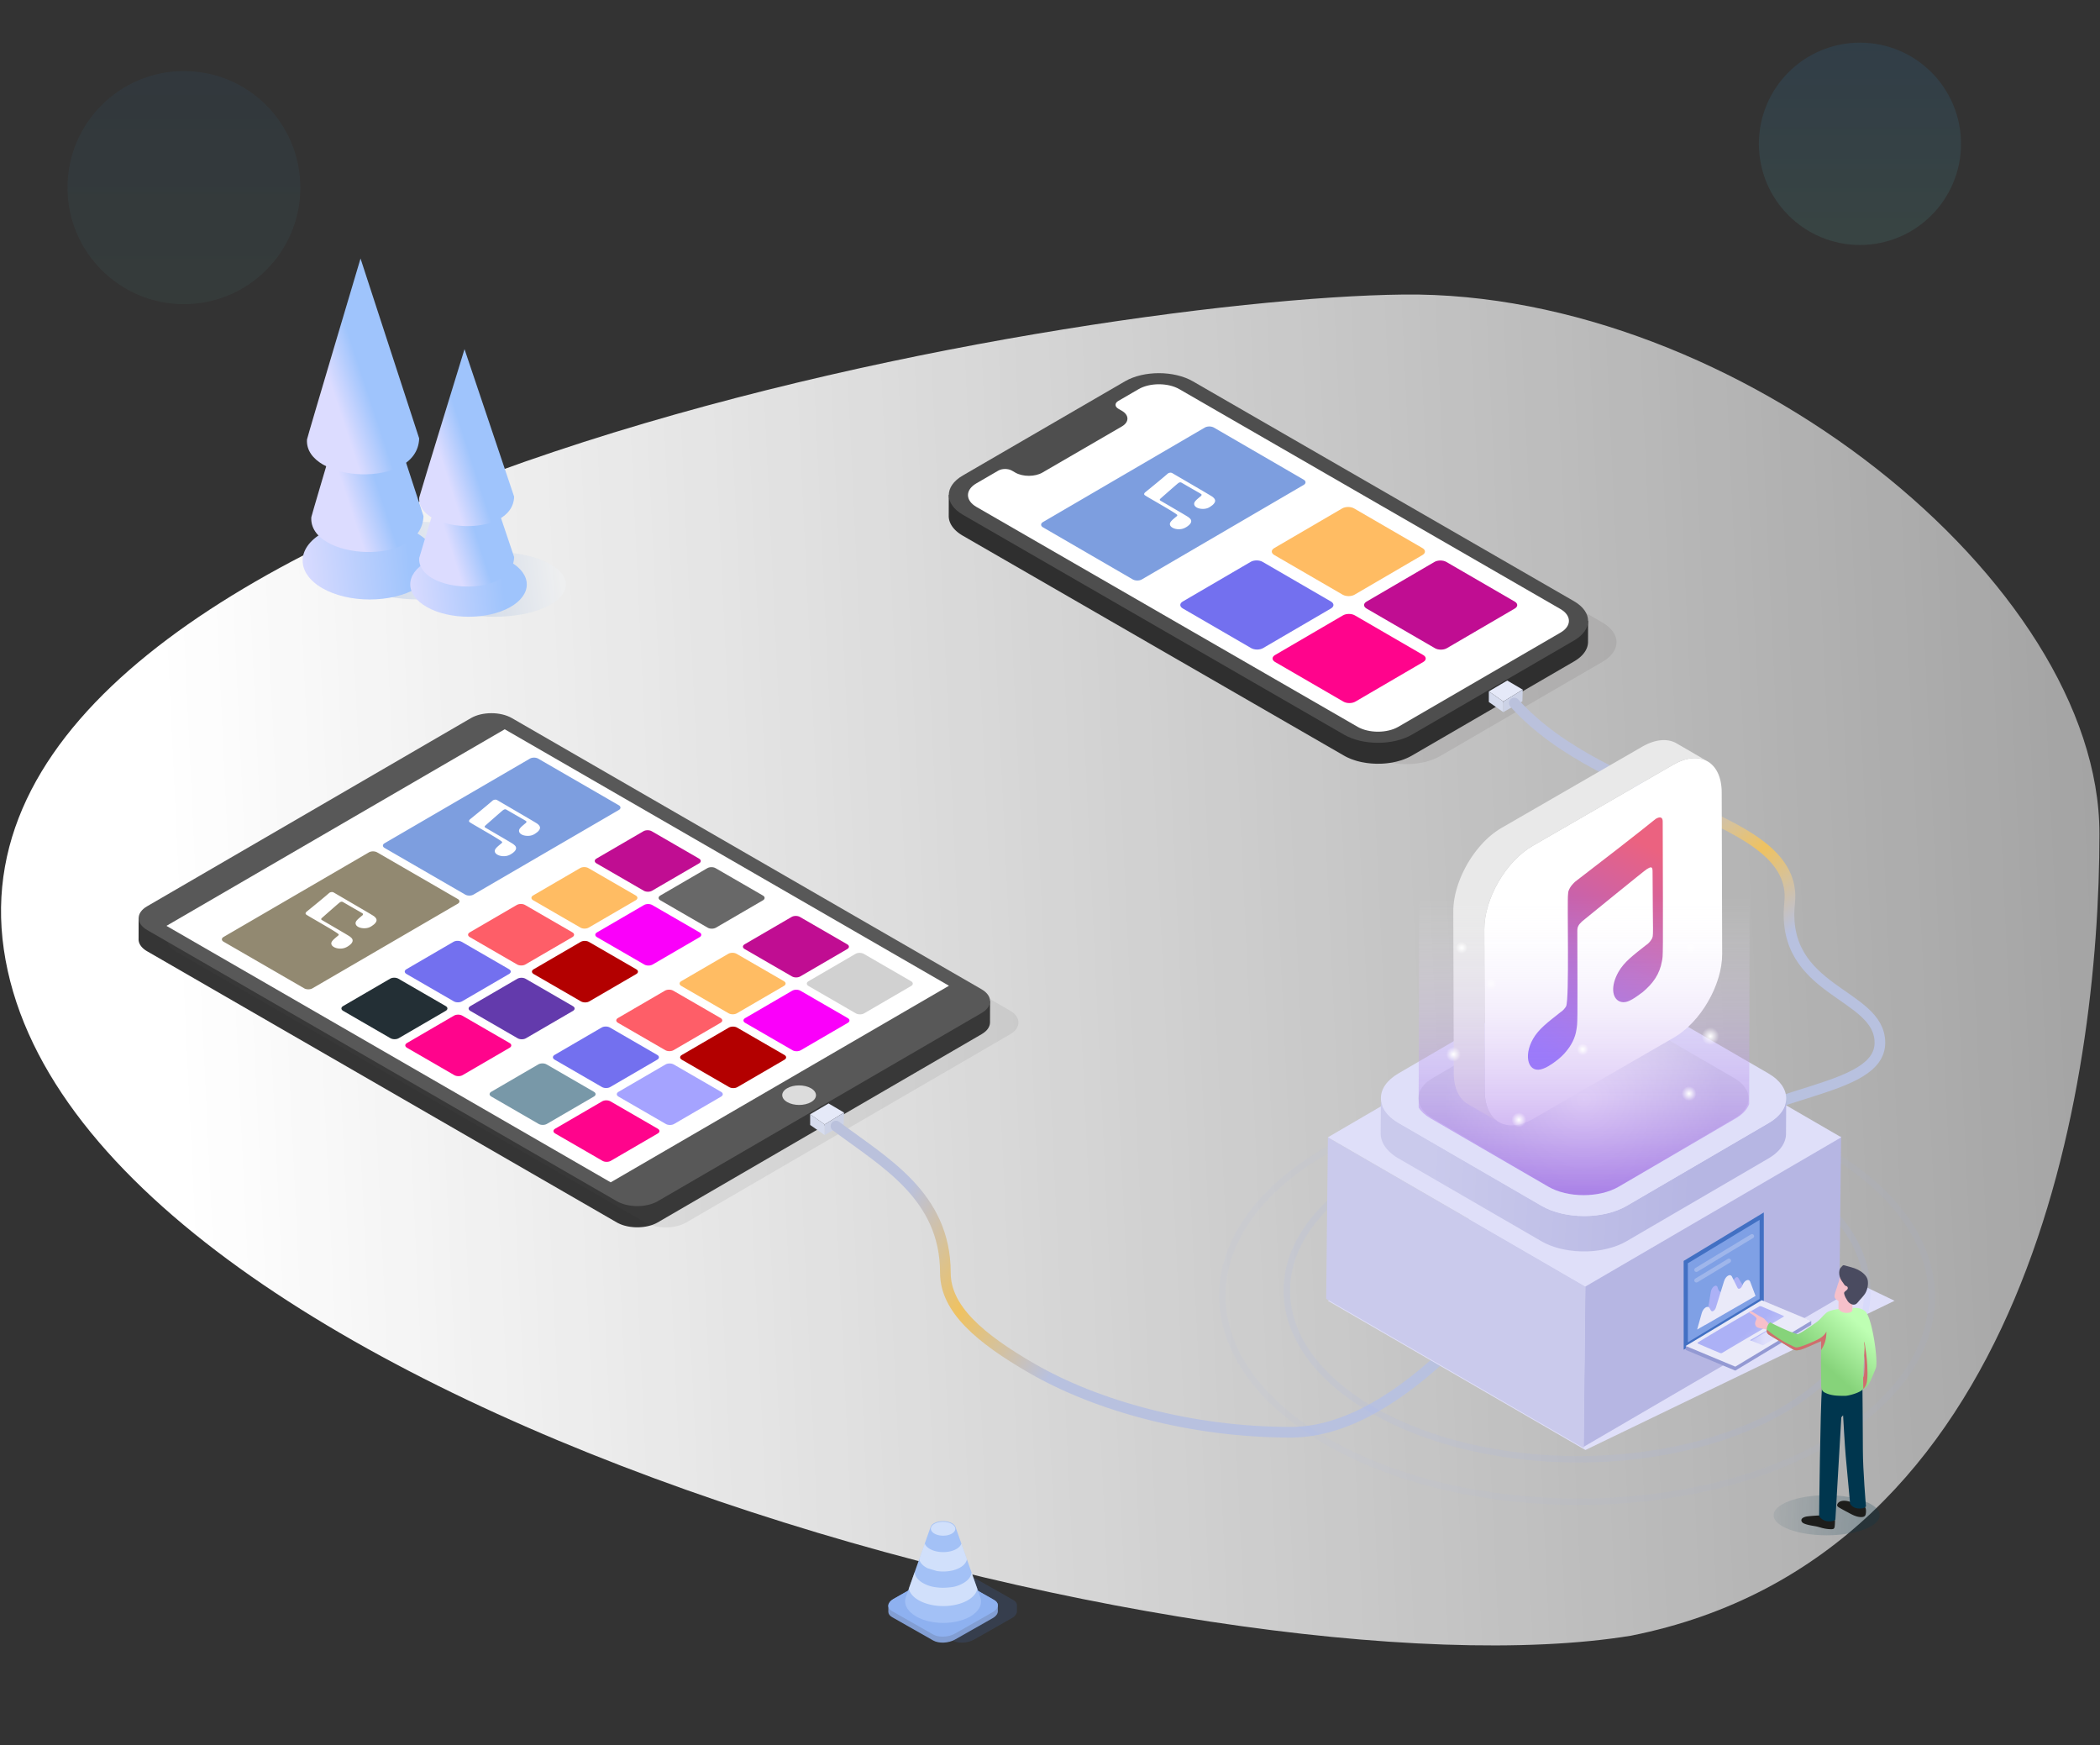 <svg width="591" height="491" xmlns="http://www.w3.org/2000/svg"><rect width="100%" height="100%" fill="#333333" stroke="none"/><defs><linearGradient x1="0%" y1="50%" x2="88.151%" y2="52.678%" id="a"><stop stop-color="#FFF" stop-opacity=".549" offset="0%"/><stop stop-color="#FFF" offset="100%"/></linearGradient><linearGradient x1="50%" y1="100%" x2="50%" y2="0%" id="b"><stop stop-color="#68E0CF" offset="0%"/><stop stop-color="#209CFF" offset="100%"/></linearGradient><linearGradient x1="50%" y1="100%" x2="50%" y2="0%" id="c"><stop stop-color="#68E0CF" offset="0%"/><stop stop-color="#209CFF" offset="100%"/></linearGradient><linearGradient x1="92.678%" y1="50%" x2="27.356%" y2="54.317%" id="d"><stop stop-color="#F4F9FE" offset="0%"/><stop stop-color="#497AC7" offset="100%"/></linearGradient><linearGradient x1="92.678%" y1="50%" x2="27.356%" y2="54.688%" id="e"><stop stop-color="#F4F9FE" offset="0%"/><stop stop-color="#497AC7" offset="100%"/></linearGradient><linearGradient x1="0%" y1="58.294%" x2="77.364%" y2="53.59%" id="f"><stop stop-color="#DCDCFF" offset="0%"/><stop stop-color="#9FC4FC" offset="100%"/></linearGradient><linearGradient x1="0%" y1="57.593%" x2="77.364%" y2="53.286%" id="g"><stop stop-color="#DCDCFF" offset="0%"/><stop stop-color="#9FC4FC" offset="100%"/></linearGradient><linearGradient x1="36.473%" y1="74.613%" x2="57.403%" y2="60.652%" id="h"><stop stop-color="#DCDCFF" offset="0%"/><stop stop-color="#9FC4FC" offset="100%"/></linearGradient><linearGradient x1="35.597%" y1="74.613%" x2="57.883%" y2="60.652%" id="i"><stop stop-color="#DCDCFF" offset="0%"/><stop stop-color="#9FC4FC" offset="100%"/></linearGradient><linearGradient x1="50%" y1="20.345%" x2="70.617%" y2="55.672%" id="j"><stop stop-color="#BAC1DC" offset="0%"/><stop stop-color="#EFC261" offset="49.569%"/><stop stop-color="#B8C1DF" offset="99.989%"/></linearGradient><linearGradient x1="4.898%" y1="41.467%" x2="44.108%" y2="54.298%" id="k"><stop stop-color="#BAC1DC" offset="0%"/><stop stop-color="#EFC261" offset="49.569%"/><stop stop-color="#B8C1DF" offset="100%"/></linearGradient><linearGradient x1="12.068%" y1="48.778%" x2="77.194%" y2="50%" id="l"><stop stop-color="#CACAEC" offset="0%"/><stop stop-color="#B6B6E3" offset="100%"/></linearGradient><linearGradient x1="68.644%" y1="5.816%" x2="42.678%" y2="100%" id="n"><stop stop-color="#EB6280" offset="0%"/><stop stop-color="#8563FF" offset="100%"/></linearGradient><linearGradient x1="50%" y1="16.667%" x2="50%" y2="100%" id="o"><stop stop-color="#FFF" stop-opacity="0" offset="0%"/><stop stop-color="#8F52E2" stop-opacity=".685" offset="100%"/></linearGradient><linearGradient x1="50%" y1="-82.969%" x2="50%" y2="46.174%" id="s"><stop stop-color="#BFBFD8" offset="0%"/><stop stop-color="#9399D3" offset="100%"/></linearGradient><linearGradient x1="46.626%" y1="49.985%" x2="-54.887%" y2="49.648%" id="t"><stop stop-color="#DFDFFB" offset="0%"/><stop stop-color="#ACB1F6" offset="100%"/></linearGradient><linearGradient x1="50.001%" y1="-180.922%" x2="50.001%" y2="121.427%" id="u"><stop stop-color="#DFDFFB" offset="0%"/><stop stop-color="#ACB1F6" offset="100%"/></linearGradient><linearGradient x1="125.883%" y1="97.835%" x2="57.057%" y2="54.456%" id="v"><stop stop-color="#DFDFFB" offset="0%"/><stop stop-color="#ACB1F6" offset="100%"/></linearGradient><linearGradient x1="138.932%" y1="50%" x2="17.286%" y2="52.25%" id="w"><stop stop-color="#00364E" stop-opacity="0" offset="0%"/><stop stop-color="#00364E" stop-opacity=".334" offset="100%"/></linearGradient><linearGradient x1="5.391%" y1="31.693%" x2="46.073%" y2="66.808%" id="x"><stop stop-color="#BEFFB3" offset="0%"/><stop stop-color="#86D37A" offset="100%"/></linearGradient><radialGradient cx="50%" cy="50%" fx="50%" fy="50%" r="70.288%" gradientTransform="matrix(.581 0 0 1 .21 0)" id="m"><stop stop-color="#FFF" offset="0%"/><stop stop-color="#CECEE8" offset="100%"/></radialGradient><radialGradient cx="50%" cy="50%" fx="50%" fy="50%" r="44.915%" gradientTransform="matrix(0 .999 -1 0 1 0)" id="p"><stop stop-color="#FFF" offset="0%"/><stop stop-color="#FFF" stop-opacity="0" offset="100%"/></radialGradient><radialGradient cx="50%" cy="50%" fx="50%" fy="50%" r="44.915%" gradientTransform="matrix(0 .999 -1 0 1 0)" id="q"><stop stop-color="#FFF" offset="0%"/><stop stop-color="#FFF" stop-opacity="0" offset="100%"/></radialGradient><radialGradient cx="50%" cy="50%" fx="50%" fy="50%" r="44.915%" gradientTransform="matrix(0 .999 -1 0 1 0)" id="r"><stop stop-color="#FFF" offset="0%"/><stop stop-color="#FFF" stop-opacity="0" offset="100%"/></radialGradient></defs><g fill="none" fill-rule="evenodd"><path d="M.288 234.541c0 70.578 19.812 203.385 131.822 225.705 117.344 19.206 439.26-64.33 457.946-193.097 18.686-128.768-300.218-183.234-393.94-184.273C102.393 81.838.288 163.964.288 234.541z" fill="url(#a)" transform="matrix(-1 0 0 1 591.132 0)"/><ellipse fill="url(#b)" opacity=".05" cx="51.759" cy="52.79" rx="32.759" ry="32.79"/><ellipse fill="url(#c)" opacity=".1" cx="523.442" cy="40.467" rx="28.442" ry="28.467"/><path d="M286.197 453.318v-1.647h-.001c-.01-.553-.355-1.08-1.05-1.476l-11.59-6.579c-1.56-.885-4.283-.774-6.083.248l-10.609 6.022c-.987.561-1.488 1.28-1.485 1.96h-.003v1.758h.003c.032.531.376 1.036 1.049 1.418l11.59 6.58c1.559.884 4.282.773 6.082-.248l10.609-6.023c.997-.565 1.5-1.293 1.487-1.979v-.034z" fill="#4B83E8" opacity=".15"/><path d="M280.821 453.318v-1.647c-.01-.553-.355-1.08-1.05-1.476l-11.59-6.579c-1.56-.885-4.283-.774-6.083.248l-10.61 6.022c-.987.561-1.488 1.28-1.485 1.96h-.002v1.758h.003c.032.531.376 1.036 1.048 1.418l11.59 6.58c1.56.884 4.283.773 6.083-.248l10.609-6.023c.997-.565 1.5-1.293 1.487-1.979v-.034z" fill="#829ED3"/><path d="M276.257 455.395l-7.532 4.276c-1.8 1.022-4.523 1.134-6.083.248l-11.59-6.58c-1.558-.884-1.364-2.43.437-3.452l10.609-6.023c1.8-1.022 4.524-1.133 6.082-.248l11.59 6.58c1.434.813 1.384 2.186-.033 3.197" fill="#8EB1F0"/><path d="M269.678 431.834l-.737-2.092h-.008c-.108-.419-.441-.822-1.009-1.145-1.396-.793-3.653-.797-5.04-.01-.53.301-.854.673-.978 1.063l-6.97 19.71h.003c-.678 1.924.302 4.006 2.943 5.505 4.184 2.375 10.948 2.387 15.107.026 2.62-1.487 3.579-3.562 2.885-5.486l-5.47-15.511" fill="#A3C1F6"/><path d="M267.849 431.538c-1.338.76-3.513.755-4.859-.009s-1.353-1.999-.016-2.758c1.338-.76 3.514-.756 4.86.008 1.346.765 1.352 2 .015 2.759M267.604 446.617c1.288-.13 2.485-.587 3.49-1.156 1.14-.65 1.862-1.447 2.16-2.281.093-.247.147-.5.162-.752l.456 1.296 1.183 3.351c-.24 1.182-1.16 2.328-2.754 3.232-3.782 2.148-9.93 2.137-13.734-.024-1.621-.922-2.556-2.082-2.799-3.28l1.182-3.34.461-1.3c.013.256.067.509.157.759.302.849 1.036 1.658 2.2 2.32.998.566 2.19.989 3.461 1.16 1.755.24 2.715.183 4.375.015M263.63 442.045c2.262.36 4.783.039 6.555-.965 1.151-.656 1.794-1.488 1.927-2.345l-.75-2.134-.805-2.272c-.13.4-.406.782-.827 1.127a4.047 4.047 0 01-.601.41c-2.04 1.157-5.356 1.151-7.41-.014a4.376 4.376 0 01-.623-.427c-.421-.347-.697-.732-.83-1.13l-.804 2.27-.75 2.123c.135.863.79 1.709 1.958 2.372.138.079.28.153.428.223" fill="#FFF" opacity=".5"/><path d="M450.952 175.156c5.289 3.05 5.316 7.996.062 11.046l-45.668 26.516c-5.254 3.05-13.8 3.05-19.089 0L279.001 150.85c-5.288-3.05-5.316-7.996-.062-11.047l45.669-26.515c5.254-3.05 13.8-3.05 19.088 0l107.256 61.868z" fill="#3C3A3A" opacity=".1"/><path d="M325.08 105.768c-.832-.48-58.064 33.772-58.063 33.52l-.017 5.9c-.005 2.011 1.323 4.026 3.985 5.561l107.256 61.868c.318.184.65.355.99.517.113.053.233.1.348.151.202.09.4.183.61.265l.107.04c.078.03.157.056.235.085.269.1.543.193.82.28l.285.089c.064.018.126.04.19.059.273.077.549.147.827.213l.175.04c.136.03.27.063.407.092.11.023.225.037.336.058.237.045.475.087.715.124.096.015.19.036.287.05.105.015.211.022.317.035.224.029.448.054.674.076.108.01.214.027.321.036.1.008.202.009.302.015.228.016.456.028.685.037.114.005.228.016.343.019.092.002.183-.003.275-.002.247.004.493.001.74-.003.123-.002.245.002.367-.002.125-.004.25-.012.374-.018l.203-.01c.308-.02.615-.041.92-.072.059-.005.117-.014.176-.02l.273-.033c.314-.037.626-.081.935-.132l.228-.036c.036-.007.073-.012.11-.018.147-.026.29-.063.435-.093.25-.05.5-.1.746-.16.18-.043.354-.094.53-.142.234-.063.467-.126.695-.198l.15-.042c.278-.09.55-.188.82-.29l.114-.047a15.171 15.171 0 001.113-.485c.311-.151.618-.308.91-.478l45.669-26.515.164-.098c.051-.03.099-.063.149-.094a10.224 10.224 0 00.46-.3 10.44 10.44 0 00.64-.475l.186-.156c.066-.056.132-.112.195-.17l.08-.069c.024-.022.043-.045.067-.067.107-.1.208-.202.306-.304l.098-.103a7.34 7.34 0 00.351-.408l.015-.017c.025-.032.046-.064.07-.096.066-.087.13-.174.19-.262.034-.047.064-.096.095-.144.051-.08.1-.159.148-.239.013-.022.028-.043.04-.065.018-.033.033-.066.05-.098a5.638 5.638 0 00.271-.577c.012-.03.027-.061.039-.092.01-.027.017-.055.027-.083a4.9 4.9 0 00.165-.569l.026-.107.011-.072a4.866 4.866 0 00.054-.38c.007-.067.01-.135.015-.202.002-.04.007-.08.008-.12l.002-.118.017-5.9c0 .054-40.62-22.93-121.857-68.949z" fill="#2F2F2F"/><path d="M442.952 169.156c5.289 3.05 5.316 7.996.062 11.046l-45.668 26.516c-5.254 3.05-13.8 3.05-19.089 0L271.001 144.85c-5.288-3.05-5.316-7.996-.062-11.047l45.669-26.515c5.254-3.05 13.8-3.05 19.088 0l107.256 61.868z" fill="#4E4E4E"/><path d="M439.148 171.365c3.173 1.83 3.19 4.799.037 6.628l-45.668 26.516c-3.152 1.83-8.283 1.83-11.455 0L274.806 142.64c-3.173-1.83-3.19-4.799-.038-6.629l6.185-3.59c1.052-.612 2.76-.61 3.819 0l.957.553c2.116 1.22 5.534 1.219 7.636-.002l22.358-12.98c2.102-1.22 2.093-3.199-.023-4.42l-.957-.551c-1.06-.611-1.065-1.601-.015-2.21l5.709-3.315c3.152-1.83 8.282-1.83 11.455 0l107.256 61.868z" fill="#FFF"/><path d="M341.626 120.31l25.25 14.645c.714.414.718 1.083.009 1.497L321.36 163.03c-.708.413-1.86.414-2.573 0l-25.25-14.645c-.714-.414-.716-1.083-.008-1.497l45.524-26.576c.71-.415 1.86-.415 2.573 0zm-11.69 12.829c-.334-.195-.776-.195-1.217.064-.11.065-.66.649-6.5 5.38 0 0-.22.26-.219.39 0 .129 0 .258.223.388.11.097.728.466 1.594.972a752.267 752.267 0 013.083 1.792c2.207 1.288 4.373 2.584 4.43 2.81 0 .13-.11.325-.33.454-.991.843-1.763 1.427-1.76 2.075.003.405.285.755.722 1.01.822.48 2.189.622 3.27.156.663-.259 1.654-.972 1.873-1.49.22-.39.216-.908-.34-1.362-.445-.389 0-.13-8.106-4.861-.333-.194-.334-.324-.114-.583 0 0 4.845-4.278 5.067-4.408.33-.195.55-.324.995-.065 2.776 1.62 4.164 2.398 4.858 2.803.694.406.694.438.694.567.002.13-.108.325-.328.454-.992.843-1.763 1.426-1.76 2.075.002.421.267.772.694 1.022.492.287 1.2.438 1.97.403 1.217-.064 1.768-.518 2.54-1.101.77-.713.988-1.362.21-2.074-.335-.324.331.064-11.55-6.871z" fill="#7D9EDF"/><path d="M374.574 169.255l-19.254-11.167c-.925-.537-2.42-.536-3.338 0l-19.13 11.167c-.919.537-.915 1.407.01 1.944l19.255 11.167c.925.537 2.42.536 3.34 0l19.128-11.168c.919-.536.915-1.406-.01-1.943" fill="#7370EF"/><path d="M400.326 154.221l-19.254-11.167c-.925-.536-2.42-.536-3.34.001l-19.128 11.167c-.92.537-.915 1.406.01 1.943l19.254 11.167c.926.537 2.42.537 3.34 0l19.128-11.167c.92-.537.916-1.407-.01-1.944" fill="#FFBC63"/><path d="M400.543 184.317L381.29 173.15c-.925-.537-2.42-.537-3.339 0l-19.128 11.167c-.92.537-.916 1.407.01 1.943l19.253 11.167c.926.537 2.422.537 3.341 0l19.13-11.167c.917-.536.913-1.407-.013-1.943" fill="#FF048C"/><path d="M426.295 169.283l-19.254-11.167c-.925-.537-2.42-.536-3.34 0l-19.129 11.168c-.92.537-.914 1.406.011 1.943l19.254 11.167c.926.536 2.42.537 3.34 0l19.129-11.167c.92-.537.915-1.407-.01-1.944" fill="#C00D92"/><path d="M278.636 281.712l-138.678-80.06-100.941 56.68-.017 5.97c-.004 1.217.8 2.437 2.41 3.365l132.16 76.29c.194.11.394.214.6.312.068.033.141.06.21.092.123.054.242.11.369.16.02.009.044.015.065.024l.142.052c.162.06.327.117.495.169l.173.054.115.035c.068.02.14.033.208.051.168.045.336.087.508.125.045.01.089.023.134.033.067.014.136.022.203.035.144.028.288.053.434.075.057.01.114.022.172.03.064.009.128.014.191.022.136.017.271.032.408.045.064.006.128.016.193.022.061.005.123.005.184.01.138.01.275.016.413.022.07.002.138.009.207.011.056.001.111-.002.167-.001.149.002.298 0 .446-.002.074-.001.148.002.222-.001.044-.001.088-.007.132-.009.184-.008.367-.021.55-.036.074-.006.149-.008.223-.015.023-.003.045-.008.068-.01.312-.033.622-.075.928-.129l.044-.006c.089-.016.175-.038.262-.056.152-.031.303-.06.452-.097.108-.026.214-.057.32-.086.141-.039.282-.076.42-.12.03-.01.06-.016.09-.025.169-.055.334-.114.496-.175l.07-.03c.179-.07.352-.144.522-.222l.15-.07c.188-.092.373-.187.55-.29l91.14-52.954.1-.06c.075-.044.139-.093.21-.14.1-.065.202-.129.295-.196.08-.058.152-.12.228-.18.085-.068.173-.137.251-.207.016-.015.035-.028.05-.042a5.01 5.01 0 00.293-.295c.02-.021.036-.042.055-.063.054-.062.11-.123.16-.187.038-.048.072-.098.107-.148l.04-.055c.066-.094.127-.188.18-.284.012-.02.018-.04.029-.062.045-.083.083-.169.12-.254.02-.049.05-.098.069-.148.006-.017.008-.034.015-.05.028-.08.048-.162.07-.244.013-.055.036-.11.046-.165.003-.015.003-.03.005-.044.016-.085.023-.17.03-.256.005-.056.018-.111.019-.167l.001-.072.017-5.971z" fill="#353535"/><path d="M284.228 284.349c3.197 1.846 3.212 4.836.035 6.681l-91.14 52.955c-3.174 1.845-8.337 1.846-11.534 0L49.426 267.698c-3.197-1.846-3.214-4.837-.04-6.682l91.141-52.955c3.176-1.846 8.343-1.846 11.54 0l132.161 76.289z" fill="#585858" opacity=".1"/><path d="M221.548 310.103c1.86 1.073 4.864 1.075 6.714 0 1.848-1.073 1.837-2.815-.022-3.888-1.862-1.075-4.869-1.075-6.716-.001-1.85 1.074-1.837 2.814.024 3.889z" fill="#585858"/><path d="M276.228 278.349c3.197 1.846 3.212 4.836.035 6.681l-91.14 52.955c-3.174 1.845-8.337 1.846-11.534 0L41.426 261.698c-3.197-1.846-3.214-4.837-.04-6.682l91.141-52.955c3.176-1.846 8.343-1.846 11.54 0l132.161 76.289z" fill="#585858"/><path d="M228.24 306.215c1.86 1.073 1.87 2.815.022 3.888-1.85 1.074-4.854 1.073-6.714 0-1.862-1.074-1.874-2.815-.024-3.89 1.847-1.073 4.854-1.073 6.716.002" fill="#DCDCDC"/><path fill="#FFF" d="M267.066 277.368l-95.2 55.314-125.022-72.167 95.2-55.314z"/><path d="M125.044 170.874c7.816 3.548 20.587 3.557 28.38.019 7.793-3.539 7.793-9.343 0-12.897-7.793-3.555-20.564-3.564-28.38-.019-7.816 3.546-7.816 9.348 0 12.897z" fill="url(#d)" opacity=".2"/><path d="M101.637 165.483c9 4.258 23.706 4.268 32.68.021 8.975-4.245 8.975-11.209 0-15.476-8.974-4.265-23.68-4.274-32.68-.02-9 4.252-9 11.216 0 15.475z" fill="url(#e)" opacity=".2"/><path d="M90.676 150.007c-7.342 4.253-7.342 11.217 0 15.476 7.342 4.258 19.339 4.268 26.66.021 7.321-4.245 7.321-11.209 0-15.476-7.321-4.265-19.318-4.274-26.66-.02" fill="url(#f)"/><path d="M120.25 157.977c-6.395 3.546-6.395 9.348 0 12.897 6.394 3.548 16.843 3.557 23.22.019 6.376-3.539 6.376-9.343 0-12.897-6.377-3.555-16.826-3.564-23.22-.019" fill="url(#g)"/><path d="M87.614 145.519c-.806 12.072 31.135 14.148 31.568-.306l-16.504-50.611s-14.743 49.455-15.064 50.917" fill="url(#h)"/><path d="M101.463 72.742c-.071.24-14.744 49.459-15.064 50.916-.805 12.072 31.136 14.15 31.569-.304l-16.504-50.612z" fill="url(#h)"/><path d="M117.98 156.998c-.68 9.9 26.345 11.603 26.712-.25l-13.965-41.5s-12.474 40.552-12.747 41.75" fill="url(#i)"/><path d="M117.98 139.997c-.68 9.899 26.345 11.602 26.712-.25l-13.965-41.502s-12.474 40.554-12.747 41.752" fill="url(#i)"/><path fill="#D6DCEE" d="M228 313.53v3.003l4.086 2.854v-3.007z"/><path fill="#E5E9F8" d="M233.18 310.487l-5.18 3.046 4.086 2.854 5.453-3.34z"/><path fill="#CCD2E6" d="M232.084 316.382v2.988l5.354-3.033.101-3.29z"/><path fill="#D6DCEE" d="M419 194.53v3.003l4.086 2.854v-3.007z"/><path fill="#E5E9F8" d="M424.18 191.487l-5.18 3.046 4.086 2.854 5.453-3.34z"/><path fill="#CCD2E6" d="M423.084 197.382v2.988l5.354-3.033.101-3.29z"/><path d="M426.173 197.818c26.091 28.974 80.169 30.959 77.484 56.222-2.684 25.263 25.402 25.263 25.402 39.352 0 14.09-34.235 13.025-47.908 27.317" stroke="url(#j)" stroke-width="3" stroke-linecap="round" stroke-linejoin="round"/><path d="M406.313 381.385C390.796 395.795 376.438 403 363.24 403c-27.977 0-54.636-7.458-72.85-17.983-14.665-8.474-24.332-16.736-24.332-26.896 0-21.666-17.258-31.124-30.793-41.265" stroke="url(#k)" stroke-width="3" stroke-linecap="round" stroke-linejoin="round"/><g><g transform="translate(344 208)"><path fill="#DFDFF9" d="M189.185 158.007l-87.002 41.991-72.472-41.99 72.002-41.992z"/><path d="M157.404 121.891c32.003 18.467 32.171 48.408.376 66.875-31.794 18.467-83.512 18.467-115.516 0-32.003-18.466-32.17-48.407-.376-66.874 31.795-18.467 83.513-18.467 115.516 0" stroke="#97ADFF" stroke-width="1.815" opacity=".1"/><path d="M170.198 115.898c39.114 22.57 39.32 59.165.46 81.736-38.86 22.57-102.072 22.571-141.187 0-39.115-22.57-39.32-59.164-.46-81.735 38.86-22.57 102.072-22.571 141.187 0" stroke="#97ADFF" stroke-width="1.815" opacity=".05"/><path fill="#B6B6E3" d="M174.136 111.67l-.484 45.464-72.002 41.992.484-45.464z"/><path fill="#CACAEC" d="M102.183 153.998l-.484 45.464-72.472-41.99.484-45.464z"/><path fill="#DFDFF9" d="M174.185 112.007l-72.002 41.991-72.472-41.99 72.002-41.992z"/><path d="M44.568 110.922c-.007 2.544 1.666 5.092 5.015 7.033l40.175 23.277c.4.232.817.449 1.245.653.143.068.294.127.44.192.253.113.503.23.765.334.045.018.092.033.137.05.097.038.197.072.295.109.339.125.683.243 1.033.353.12.038.238.076.358.112.08.024.159.052.24.075.342.098.69.186 1.04.27.074.018.148.033.222.05.17.04.339.08.51.116.14.029.283.047.422.074.3.057.6.11.903.157.12.02.238.046.36.063.132.019.266.028.398.045.283.036.565.067.85.095.135.013.268.034.404.045.126.01.254.012.38.02.287.02.574.036.863.047.143.006.287.02.431.023.062.002.125 0 .188 0 .053-.001.105-.002.158-.001.311.004.621 0 .932-.005h.202c.087 0 .174.001.26-.002.157-.005.314-.016.47-.024l.256-.012c.388-.024.775-.052 1.16-.09.074-.007.146-.018.22-.026l.344-.041a27.6 27.6 0 001.177-.168c.096-.015.192-.029.287-.045.046-.009.093-.014.14-.023.184-.033.363-.08.547-.117.314-.064.63-.127.938-.202.226-.055.446-.12.668-.18.294-.08.588-.16.875-.25.062-.02.126-.035.188-.055.35-.114.693-.236 1.032-.365l.143-.06a21.062 21.062 0 001.4-.613h.001c.392-.19.778-.39 1.146-.604l39.91-23.276c.07-.04.14-.081.208-.123.064-.038.123-.079.185-.118a13.092 13.092 0 00.58-.38 12.92 12.92 0 00.54-.393c.09-.07.18-.139.267-.21.08-.064.157-.13.234-.195.083-.071.165-.142.245-.215.033-.03.069-.058.101-.088.03-.028.056-.057.085-.085a9.97 9.97 0 00.385-.385c.041-.043.084-.085.124-.13a9.23 9.23 0 00.442-.516l.018-.022c.031-.04.058-.08.088-.12.083-.11.164-.22.24-.33.042-.062.08-.123.12-.185.064-.1.127-.2.185-.301.016-.028.035-.055.051-.083.023-.04.042-.082.064-.124a7.2 7.2 0 00.232-.472c.038-.085.074-.171.108-.258.015-.039.034-.077.049-.116.013-.034.022-.07.035-.104a6.832 6.832 0 00.147-.472c.022-.083.041-.166.06-.249.01-.045.024-.09.033-.135.006-.03.008-.06.014-.09.015-.086.028-.171.04-.257.01-.074.02-.148.028-.223a5.27 5.27 0 00.018-.258c.003-.05.01-.1.011-.15l.002-.15.054-9.932c0 .093-.007.186-.013.28a5.56 5.56 0 01-.018.256c-.007.075-.018.15-.028.225-.012.085-.024.17-.04.255a6.556 6.556 0 01-.107.474c-.02.075-.043.151-.067.226a5.74 5.74 0 01-.164.467 5.923 5.923 0 01-.208.473 8.621 8.621 0 01-.247.463 8.143 8.143 0 01-.185.302c-.04.061-.078.123-.12.184-.075.11-.157.22-.24.33-.036.047-.07.096-.107.143a9.352 9.352 0 01-.44.516c-.04.044-.084.087-.125.13-.123.13-.251.258-.385.385a12.303 12.303 0 01-.431.388c-.077.065-.154.13-.234.195a12.657 12.657 0 01-.519.4c-.094.068-.19.135-.288.202-.089.062-.178.124-.271.185-.1.066-.204.13-.308.196-.13.08-.258.162-.394.241l-39.91 23.276c-.368.214-.754.413-1.146.604-.103.05-.208.098-.312.147-.355.165-.717.321-1.09.467-.047.019-.094.04-.142.058-.398.152-.807.29-1.22.42-.287.09-.581.17-.875.25-.222.061-.442.126-.668.181-.309.075-.624.137-.938.201-.23.047-.455.1-.687.14-.095.017-.191.03-.287.046-.39.064-.783.12-1.178.167-.114.014-.228.03-.343.041-.458.05-.917.089-1.38.116l-.256.013c-.31.016-.621.02-.932.026-.31.006-.621.008-.932.005-.26-.004-.519-.012-.778-.022a27.909 27.909 0 01-1.647-.112 28.018 28.018 0 01-1.608-.203c-.302-.047-.602-.1-.9-.158-.314-.06-.627-.118-.935-.19l-.22-.049c-.434-.104-.86-.22-1.28-.345a22.234 22.234 0 01-1.392-.466c-.098-.036-.198-.07-.295-.108-.308-.12-.605-.252-.902-.385-.146-.065-.297-.124-.44-.192-.428-.204-.845-.42-1.246-.652l-40.174-23.277c-3.35-1.94-5.022-4.489-5.014-7.032l-.055 9.953z" fill="url(#l)"/><path d="M153.675 94.034c6.656 3.856 6.69 10.11.075 13.97l-39.91 23.275c-6.613 3.856-17.372 3.856-24.028 0l-40.174-23.277c-6.656-3.857-6.691-10.111-.079-13.968l39.91-23.275c6.616-3.859 17.376-3.859 24.032-.002l40.174 23.277z" fill="#DFDFF9"/><path d="M91.728 76.368l-32.512 18.96c-5.387 3.142-5.358 8.238.064 11.38l32.727 18.961c5.422 3.142 14.188 3.142 19.575 0l32.512-18.96c5.39-3.144 5.36-8.239-.062-11.38l-32.727-18.963c-2.71-1.57-6.257-2.356-9.8-2.356-3.543 0-7.082.786-9.777 2.358" fill="url(#m)"/><path d="M126.876 7.188c7.522-4.342 13.638-.857 13.662 7.785l.13 45.462c.024 8.64-6.053 19.166-13.575 23.508l-39.568 22.843c-7.52 4.34-13.638.855-13.663-7.786l-.129-45.462c-.024-8.642 6.054-19.166 13.574-23.508l39.569-22.842z" fill="#FFF"/><path d="M127.667 6.76c.187-.096.373-.188.557-.273l.068-.032c.206-.095.411-.183.615-.265l.12-.048c.2-.08.399-.153.595-.22l.06-.02c.188-.064.374-.12.56-.174l.09-.026c.147-.04.292-.074.437-.109.067-.015.136-.034.203-.049a10.6 10.6 0 01.615-.114l.02-.003c.188-.028.372-.05.555-.067l.181-.013a8.812 8.812 0 01.565-.024c.135-.002.268 0 .4.006.047.001.094.002.14.005.172.01.341.024.509.045l.105.015a7.339 7.339 0 01.99.204l.03.008a6.74 6.74 0 01.941.353c.03.015.063.028.093.042.153.074.304.152.45.237l-8.733-5.074a6.33 6.33 0 00-.45-.237c-.03-.015-.062-.028-.093-.042-.071-.033-.142-.068-.215-.098-.048-.02-.097-.037-.145-.056l-.122-.047a6.724 6.724 0 00-.452-.15l-.007-.002-.03-.008a7.03 7.03 0 00-.587-.138l-.14-.029c-.087-.015-.176-.026-.264-.038l-.104-.015a7.544 7.544 0 00-.455-.043c-.018-.001-.036 0-.054-.002l-.14-.005a8.296 8.296 0 00-.573-.003c-.045.002-.09 0-.135.003-.084.004-.171.012-.257.019-.06.004-.12.007-.182.013a9.524 9.524 0 00-.553.067l-.02.002h-.003c-.202.032-.407.07-.613.115-.067.014-.135.033-.203.049-.127.03-.254.058-.382.093l-.055.016-.09.026c-.186.052-.372.11-.56.173l-.06.02a13.672 13.672 0 00-.715.268l-.124.05c-.163.067-.327.14-.492.215l-.067.032a16.633 16.633 0 00-.72.357c-.209.11-.418.223-.629.344L78.574 24.956c-.22.126-.437.259-.653.396a19.795 19.795 0 00-.648.428l-.241.169a21.167 21.167 0 00-1.047.788l-.227.181c-.15.124-.3.25-.448.379l-.166.141c-.202.177-.403.358-.601.544l-.123.117c-.132.126-.265.251-.396.38-.02.02-.037.04-.056.058-.235.233-.467.47-.695.713l-.036.039c-.216.231-.43.468-.64.708l-.06.067c-.083.095-.162.192-.243.288-.087.102-.174.203-.26.307-.105.126-.207.255-.31.384l-.248.31c-.014.02-.03.038-.045.057-.025.032-.048.066-.073.099-.258.336-.511.679-.757 1.027-.025.035-.052.068-.076.103l-.033.05c-.236.337-.466.68-.69 1.028-.02.033-.044.065-.065.098-.032.05-.061.102-.093.152a34.2 34.2 0 00-.529.866c-.027.045-.056.089-.082.134l-.029.052c-.194.334-.382.672-.565 1.013-.014.028-.03.054-.045.082-.03.056-.056.113-.086.169-.142.272-.28.545-.415.82-.028.057-.058.112-.086.17-.016.033-.03.068-.047.101-.166.347-.326.696-.48 1.047l-.014.033c-.1.232-.198.465-.292.698l-.076.19-.132.333-.09.245-.09.24c-.077.212-.153.426-.225.64l-.045.129-.01.031c-.084.25-.163.5-.238.75-.022.07-.041.141-.062.212-.042.142-.085.284-.124.426l-.036.137c-.032.117-.062.235-.092.352a27.26 27.26 0 00-.199.825c-.018.083-.039.166-.056.249-.013.059-.022.117-.034.176-.037.178-.07.356-.103.533l-.066.37c-.03.184-.057.367-.083.55-.012.086-.028.173-.039.259-.005.036-.008.072-.012.109l-.029.25a21.32 21.32 0 00-.107 1.32l-.012.238c-.009.25-.015.5-.014.748l.13 45.462c.011 4.293 1.527 7.313 3.972 8.733l8.733 5.075c-2.445-1.42-3.96-4.44-3.973-8.733l-.129-45.462c0-.248.005-.498.014-.748.003-.08.008-.16.012-.238a20.002 20.002 0 01.107-1.32l.029-.25c.015-.123.034-.246.051-.37.026-.182.053-.364.083-.547.02-.124.044-.248.066-.371a24.522 24.522 0 01.392-1.784 26.707 26.707 0 01.252-.916l.061-.21c.08-.26.162-.522.25-.782l.043-.127c.073-.214.149-.428.227-.642l.089-.24c.072-.193.146-.385.222-.577l.076-.19a32.157 32.157 0 01.786-1.778l.133-.272c.134-.274.273-.547.415-.819l.132-.252c.182-.34.37-.678.564-1.012l.112-.187c.171-.291.348-.58.528-.865.053-.084.105-.168.159-.25.224-.348.453-.692.689-1.03l.109-.151c.246-.349.499-.691.757-1.027l.119-.157c.08-.103.164-.205.246-.308.103-.13.206-.259.311-.386.086-.103.173-.204.26-.306.1-.12.2-.239.303-.356.21-.24.423-.475.639-.706l.037-.04a27.811 27.811 0 011.146-1.15l.124-.119c.199-.185.4-.366.601-.543.055-.049.111-.095.167-.142.148-.128.297-.254.447-.378l.227-.182a23.392 23.392 0 011.047-.788l.241-.169c.146-.1.292-.196.439-.292l.209-.136c.216-.137.434-.27.653-.396l39.569-22.842c.21-.122.42-.235.628-.344l.163-.085" fill="#E9E9E9"/><path d="M122.003 22.39c-.32.188-2.566 2.24-22.778 17.75 0 0-.962.936-1.281 1.494-.321.56-.64 1.12-.639 1.864-.315 2.05.404 29.6-.555 31.65-.319.561-.96 1.306-1.602 1.681-3.528 2.801-6.096 4.672-7.695 7.468-2.88 5.035-1.257 10.057 2.916 8.37.402-.14.904-.387 1.457-.708 1.655-.965 3.76-2.612 4.96-4.151 1.283-1.493 2.563-3.73 2.877-6.15.315-2.05.32-.561.243-27.74-.003-1.118.318-1.68 1.28-2.613 0 0 17.642-14.384 18.285-14.759.961-.56 1.604-.935 1.608.555.053 18.617.372 18.058-.267 19.175-.321.562-.961 1.307-1.604 1.682-3.528 2.803-6.094 4.67-7.695 7.468-2.24 3.915-1.908 7.452.345 8.377 1.143.438 2.283.093 3.555-.649.879-.512 1.82-1.213 2.868-1.976 2.887-2.429 4.81-5.04 5.44-8.764.319-1.679.325.556.213-39.285-.003-1.117-.648-1.486-1.931-.738" fill="url(#n)"/><path d="M148.434 27.353l-.162 71.815-.008 3.499c-.546 1.466-1.793 2.855-3.74 3.995l-32.95 19.234c-5.463 3.19-14.342 3.19-19.839 0l-33.173-19.234c-1.528-.891-2.629-1.929-3.312-3.035l.009-5.548.162-67.176 93.013-3.55z" fill="url(#o)"/><ellipse fill="url(#p)" cx="137.332" cy="83.583" rx="2.763" ry="2.766"/><ellipse fill="url(#q)" cx="131.346" cy="99.718" rx="2.302" ry="2.305"/><ellipse fill="url(#q)" cx="65.039" cy="88.654" rx="2.302" ry="2.305"/><ellipse fill="url(#r)" opacity=".6" cx="75.63" cy="68.832" rx="1.842" ry="1.844"/><ellipse fill="url(#r)" cx="67.342" cy="58.69" rx="1.842" ry="1.844"/><ellipse fill="url(#r)" opacity=".6" cx="131.806" cy="58.69" rx="1.842" ry="1.844"/><ellipse fill="url(#q)" cx="83.458" cy="107.094" rx="2.302" ry="2.305"/><ellipse fill="url(#r)" cx="101.416" cy="87.271" rx="1.842" ry="1.844"/></g><path stroke="#4270C3" stroke-width="1.18" fill="#7FA0E5" d="M474.417 355.125l.009 23.608 21.367-12.927v-23.605z"/><path fill="url(#s)" d="M.426 36.733v1.106l13.932 5.82 21.373-12.882v-1.114L21.795 24.96z" transform="translate(474 342)"/><path fill="#EAEAF9" d="M474.425 378.73l13.936 5.814 21.37-12.882-13.936-5.817z"/><path d="M23.712 32.062c-1.685.992-3.376 1.979-5.067 2.968-.074.043-.06.114.034.15 1.107.444 2.215.88 3.32 1.317.095.034.233.028.307-.017 1.668-.98 3.336-1.967 5.005-2.951.07-.045.059-.114-.031-.148-1.091-.438-2.176-.887-3.267-1.33a.338.338 0 00-.14-.029.32.32 0 00-.161.04" fill="url(#t)" transform="translate(474 342)"/><path d="M23.712 32.062c-1.691.992-3.376 1.979-5.067 2.968-.074.043-.06.114.034.15.053.02.076.032.132.058 1.64-.967 3.283-1.928 4.912-2.889a.417.417 0 01.304-.014c1.049.43 2.094.853 3.134 1.28.057-.04.085-.052.15-.086.07-.045.059-.114-.031-.148-1.091-.446-2.176-.89-3.267-1.33a.338.338 0 00-.14-.029.32.32 0 00-.161.04" fill="url(#u)" transform="translate(474 342)"/><path d="M21.102 25.58C15.311 28.906 9.52 32.241 3.807 35.76c-.135.08-.11.214.057.294 2.065.912 4.14 1.8 6.22 2.652.174.071.436.06.574-.026 5.746-3.434 11.526-6.771 17.278-10.174.141-.083.113-.205-.056-.28-2.069-.886-4.134-1.773-6.206-2.657a.754.754 0 00-.282-.051c-.11 0-.217.02-.29.062" fill="url(#v)" transform="translate(474 342)"/><path d="M479.929 372.816l1.545-9.322c.252-1.522 1.698-2.366 1.948-1.137.387 1.907 2.295 1.633 3.539-.508l1.095-1.886c.355-.61.892-.804 1.132-.41l3.535 5.817-12.794 7.446z" fill="#ACB1F6"/><path d="M494.06 364.636l-16.44 9.472 1.288-4.594c.416-1.485 1.72-2.32 2.225-1.429l.37.652c.316.556 1.121.064 1.407-.859l2.285-7.37c.458-1.479 1.76-2.237 2.226-1.296l1.565 3.152c.28.564 1.045.176 1.379-.7.549-1.436 1.817-2.009 2.2-.993l1.495 3.965z" fill="#EAEAF9"/><path d="M477.411 357.303l15.654-9.465-15.654 9.465zM477.411 360.276l9.161-5.54-9.16 5.54z" stroke="#EAEAF9" stroke-width="1.18" fill="#7FA0E5" opacity=".3" stroke-linecap="round" stroke-linejoin="round"/><g><path d="M14.924 64.72C6.682 64.72 0 67.245 0 70.357c0 3.113 6.682 5.636 14.924 5.636 8.243 0 14.924-2.523 14.924-5.636 0-3.112-6.681-5.635-14.924-5.635z" fill="url(#w)" opacity=".67" transform="matrix(-1 0 0 1 529 356)"/><path d="M525.062 426.063c-.152.749-.809.836-1.476.802-1.41-.07-2.646-.852-3.878-1.5a56.01 56.01 0 01-1.826-1.001c-.603-.34-1.182-.63-.64-1.385.735-1.021 2.654-.74 3.662-.312.618.259 1.258.462 1.878.715.574.236 1.748.247 2.133.762.321.442.247 1.419.147 1.92M512.572 426.404c.515 0 1.033.05 1.54.143.468.088.917.26 1.363.375.301.07.659.318.833.582.153.237.114.6.106.873-.017.419-.034.863-.103 1.269-.083.472-.324.605-.75.627-.881.034-1.868-.104-2.715-.323-.687-.178-1.355-.409-2.053-.518-.423-.07-2.955-.445-3.531-1.027-.485-.484-.532-1.264.917-1.644.595-.154 3.404-.357 4.393-.357" fill="#1D1D1B"/><path d="M524.142 390.114s.122 12.438.122 17.852c.003 5.617.867 15.845.867 15.845s-.122.434-.917.571c-1.14.192-2.656.144-3.537-1.263 0 0-.989-10.752-1.238-13.389-.25-2.645-.74-11.503-.74-11.503l-.498.565-1.67 28.722s-.02.242-.468.386c-.978.307-2.97.433-4.111-1.326 0 0 .307-29.858.806-36.46h11.384z" fill="#00364E"/><path d="M492.375 369.07a.736.736 0 00-.094.16c.1.152.277.285.43.372.41.236 1.73 1.066 1.617 1.502-.056.203-.17.389-.241.6-.155.428-.23.827-.033 1.252.254.543.8.681 1.324.78.51.098.972.149 1.454.298.28.081.526.202.775-.006.183-.155.327-.551.341-.788.042-.762-.764-1.356-1.177-1.888-.4-.512-1.12-.765-1.67-1.072-.435-.248-1.804-1.128-2.26-1.303-.206-.079-.35-.045-.466.093M517.046 361.958c-.225.825-.632 1.714-.743 2.572-.152 1.154 1.117 1.292 1.117 1.666 0 1.137-.095 3.903.246 3.928.576.057 3.091.127 3.62-.093.153-.059.03-2.842.03-3.39 0-.769.275-1.556.322-2.325.094-1.567.29-3.385-.493-4.814-.518-.946-1.823-1.117-2.726-.692-.595.278-.612.512-.728 1.077-.147.715-.452 1.368-.645 2.071" fill="#F6C0CA"/><path d="M524.874 364.014c.673-1.055 1.016-2.732.723-3.945-.302-1.244-1.648-2.254-2.715-2.797-1.213-.61-2.52-.836-3.75-1.216-.449-.132-.468-.034-.817.335-.202.22-.421.422-.538.703-.249.611-.216 1.413-.05 2.055.172.672.546 1.232.962 1.792.163.22.332.552.515.732.188.185.607.191.742.45.352.661-.47 1.002-.786 1.348-.2.225-.21.312-.136.653.155.68.579 1.348.942 1.941.351.566 1.102 1.075 1.786 1.033.729-.045 1.044-.605 1.474-1.112.537-.635 1.2-1.274 1.648-1.972" fill="#4A4B60"/><path d="M4.466 27.42c-.055-1.23-.053-2.412-.288-3.6-.003.028.014.093 0 .116-.29.433-.011 8.48-.03 9.046-.014.4.384 1.419.476 1.83-.936-.29-1.7-1.512-2.058-2.336a123.31 123.31 0 01-1.457-3.45C.333 27.09 2.13 14.813 3.992 13.06c.565-.535 1.657-1.216 3.66-1.025-.084.887.249 1.292 1.434 1.382 1.116.076 2.177-.461 2.507-1.1 0 0 2.568.346 3.393 1.055 1.285 1.106 1.59 1.81 2.972 2.78.845.594 3.543 2.583 5.08 3.245.41-.034 1.582-.518 1.85-.594.67-.183 4.693-2.006 5.936-2.732.992.79 1.485 2.797.31 3.523-1.182.731-5.362 3.247-6.165 3.754-1.128.709-1.457.726-2.67.444-.956-.22-5.014-2.1-5.828-2.417-.04.763.06 5.099.06 6.027 0 1.793-.044 3.591-.058 5.383-.008 1.132.186 2.406-.947 3.017-1.78.951-3.772.957-5.8.957-1.113 0-5.385-1.188-5.169-2.392.277-1.517-.022-5.403-.091-6.948z" fill="url(#x)" transform="matrix(-1 0 0 1 529 356)"/><path d="M512.53 379.87c.7-1.137 1.512-2.623 1.476-5.212-.449.951-1.357 1.74-2.734 2.403-1.083.526-3.451 1.54-4.612 1.869-1.404.402-1.379.154-2.637-.411-2.465-1.106-4.714-2.693-6.822-4.387-.039.532.003 1.05.665 1.46 1.183.732 5.363 3.25 6.166 3.754 1.124.71 1.457.726 2.67.448.956-.22 5.013-2.1 5.828-2.42.01.68-.05 2.299 0 2.496M524.375 390.812c.13-.093.894-.878 1.066-2.237.186-1.472.13-2.907.061-4.37-.113-2.313-.457-4.5-.781-6.694-.183.43.033 1.14.02 1.666-.017.565-.042 1.1-.05 1.665-.006.335-.053.518-.053.518.33 1.795.005 5.116-.033 5.324-.036.183-.086.704-.258.929 0 0 .014 1.238.014 1.798 0 .554.011.847.014 1.401" fill="#D06D6D"/></g></g><g><path d="M128.819 252.95c.64.37.643.971.007 1.341l-40.9 23.805c-.637.37-1.672.37-2.312 0l-22.687-13.118c-.64-.37-.643-.97-.007-1.34l40.9-23.806c.637-.37 1.672-.37 2.312 0l22.687 13.118zm-34.883-1.811c-.334-.195-.776-.195-1.217.064-.11.065-.66.649-6.5 5.38 0 0-.22.26-.219.39 0 .129 0 .258.223.388.11.097.728.466 1.594.972a752.267 752.267 0 013.083 1.792c2.207 1.288 4.373 2.584 4.43 2.81 0 .13-.11.325-.33.454-.991.843-1.763 1.427-1.76 2.075.003.405.285.755.722 1.01.822.48 2.189.622 3.27.156.663-.259 1.654-.972 1.873-1.49.22-.39.216-.908-.34-1.362-.445-.389 0-.13-8.106-4.861-.333-.194-.334-.324-.114-.583 0 0 4.845-4.278 5.067-4.408.33-.195.55-.324.995-.065 2.776 1.62 4.164 2.398 4.858 2.803.694.406.694.438.694.567.002.13-.108.325-.328.454-.992.843-1.763 1.426-1.76 2.075.002.421.267.772.694 1.022.492.287 1.2.438 1.97.403 1.217-.064 1.768-.518 2.54-1.101.77-.713.988-1.362.21-2.074-.335-.324.331.064-11.55-6.871z" fill="#928971"/><path d="M174.136 226.574c.64.37.644.971.008 1.341l-40.9 23.805c-.637.37-1.672.37-2.313 0l-22.686-13.118c-.64-.37-.644-.97-.007-1.34l40.9-23.806c.636-.37 1.672-.37 2.312 0l22.686 13.118zm-34.2-1.435c-.334-.195-.776-.195-1.217.064-.11.065-.66.649-6.5 5.38 0 0-.22.26-.219.39 0 .129 0 .258.223.388.11.097.728.466 1.594.972a752.267 752.267 0 013.083 1.792c2.207 1.288 4.373 2.584 4.43 2.81 0 .13-.11.325-.33.454-.991.843-1.763 1.427-1.76 2.075.003.405.285.755.722 1.01.822.48 2.189.622 3.27.156.663-.259 1.654-.972 1.873-1.49.22-.39.216-.908-.34-1.362-.445-.389 0-.13-8.106-4.861-.333-.194-.334-.324-.114-.583 0 0 4.845-4.278 5.067-4.408.33-.195.55-.324.995-.065 2.776 1.62 4.164 2.398 4.858 2.803.694.406.694.438.694.567.002.13-.108.325-.328.454-.992.843-1.763 1.426-1.76 2.075.002.421.267.772.694 1.022.492.287 1.2.438 1.97.403 1.217-.064 1.768-.518 2.54-1.101.77-.713.988-1.362.21-2.074-.335-.324.331.064-11.55-6.871z" fill="#7D9EDF"/><path d="M125.435 283.086l-13.326-7.706c-.641-.37-1.676-.37-2.312 0l-13.24 7.707c-.637.37-.634.97.007 1.34l13.326 7.706c.64.37 1.676.37 2.312 0l13.24-7.706c.637-.37.633-.971-.007-1.341" fill="#232F35"/><path d="M143.26 272.712l-13.327-7.706c-.641-.37-1.675-.37-2.312 0l-13.24 7.707c-.636.37-.634.97.007 1.34l13.326 7.706c.64.37 1.676.37 2.312 0l13.241-7.706c.636-.37.633-.97-.008-1.341" fill="#7370EF"/><path d="M161.084 262.338l-13.327-7.706c-.641-.37-1.675-.37-2.311 0l-13.241 7.707c-.636.37-.634.97.007 1.34l13.327 7.706c.64.37 1.675.37 2.311 0l13.241-7.706c.636-.37.633-.971-.007-1.341" fill="#FE5E68"/><path d="M178.908 251.964l-13.326-7.706c-.642-.37-1.676-.37-2.312 0l-13.24 7.706c-.637.37-.635.97.007 1.342l13.326 7.705c.64.37 1.676.37 2.313 0l13.24-7.706c.635-.37.632-.971-.008-1.341" fill="#FFBC63"/><path d="M196.732 241.59l-13.326-7.706c-.642-.37-1.676-.37-2.312 0l-13.24 7.706c-.637.37-.633.97.008 1.34l13.326 7.707c.64.37 1.675.37 2.312 0l13.24-7.706c.636-.37.632-.971-.008-1.341" fill="#C00D92"/><path d="M143.41 293.48l-13.327-7.707c-.64-.37-1.676-.37-2.312 0l-13.24 7.707c-.637.37-.633.97.007 1.34l13.327 7.707c.64.37 1.676.37 2.312 0l13.24-7.706c.637-.37.633-.971-.007-1.341" fill="#FF048C"/><path d="M161.235 283.106l-13.328-7.707c-.64-.37-1.676-.37-2.312 0l-13.24 7.707c-.636.37-.633.97.007 1.34l13.327 7.707c.64.37 1.676.37 2.312 0l13.241-7.706c.636-.37.633-.971-.007-1.341" fill="#633AAC"/><path d="M179.059 272.731l-13.328-7.706c-.64-.37-1.675-.37-2.312 0l-13.24 7.707c-.636.37-.633.97.007 1.34l13.328 7.707c.64.37 1.675.37 2.311 0l13.241-7.707c.636-.37.633-.97-.007-1.34" fill="#B30000"/><path d="M196.883 262.357l-13.328-7.706c-.64-.37-1.675-.37-2.311 0l-13.24 7.706c-.637.37-.634.971.007 1.342l13.327 7.706c.64.37 1.676.37 2.313 0l13.24-7.707c.635-.37.632-.97-.008-1.34" fill="#FA00FA"/><path d="M214.707 251.983l-13.327-7.706c-.64-.37-1.676-.37-2.312 0l-13.24 7.706c-.637.37-.632.97.008 1.34l13.327 7.707c.64.37 1.675.371 2.312 0l13.24-7.706c.636-.37.632-.97-.008-1.34" fill="#686868"/><path d="M167.137 307.199l-13.327-7.706c-.64-.37-1.675-.37-2.311 0l-13.241 7.707c-.636.37-.633.97.007 1.34l13.327 7.706c.64.371 1.675.37 2.311 0l13.241-7.706c.636-.37.634-.97-.007-1.341" fill="#7898A8"/><path d="M184.96 296.825l-13.325-7.706c-.64-.37-1.676-.37-2.312 0l-13.241 7.706c-.636.37-.633.971.007 1.342l13.327 7.705c.641.371 1.675.37 2.311 0l13.241-7.706c.636-.37.634-.97-.007-1.341" fill="#7370EF"/><path d="M202.785 286.45l-13.326-7.705c-.64-.37-1.676-.37-2.312 0l-13.24 7.706c-.637.37-.633.971.007 1.342l13.326 7.705c.641.371 1.676.37 2.312 0l13.24-7.706c.637-.37.634-.97-.007-1.341" fill="#FE5E68"/><path d="M220.61 276.077l-13.327-7.706c-.64-.37-1.676-.37-2.312 0l-13.24 7.706c-.637.37-.633.971.007 1.342l13.326 7.705c.642.371 1.676.37 2.313 0l13.24-7.706c.636-.37.634-.97-.008-1.341" fill="#FFBC63"/><path d="M238.434 265.703l-13.327-7.706c-.64-.37-1.675-.37-2.311 0l-13.24 7.706c-.637.37-.633.97.007 1.34l13.327 7.706c.64.371 1.674.371 2.311 0l13.24-7.705c.636-.37.634-.97-.007-1.341" fill="#C00D92"/><path d="M185.112 317.592l-13.327-7.705c-.64-.37-1.675-.37-2.311 0l-13.241 7.706c-.636.37-.633.971.007 1.341l13.327 7.706c.64.37 1.675.37 2.311 0l13.241-7.707c.636-.37.634-.97-.007-1.34" fill="#FF048C"/><path d="M202.936 307.218l-13.326-7.705c-.64-.37-1.676-.37-2.312 0l-13.241 7.706c-.636.37-.633.971.007 1.341l13.327 7.706c.641.37 1.675.37 2.311 0l13.241-7.707c.636-.37.634-.97-.007-1.34" fill="#A5A3FF"/><path d="M220.76 296.844l-13.326-7.705c-.64-.37-1.676-.37-2.312 0l-13.24 7.706c-.637.37-.633.971.007 1.341l13.326 7.706c.641.37 1.676.37 2.312 0l13.24-7.707c.637-.37.634-.97-.007-1.34" fill="#B30000"/><path d="M238.584 286.47l-13.326-7.705c-.64-.37-1.676-.37-2.312 0l-13.24 7.705c-.637.371-.633.972.007 1.342l13.326 7.706c.642.37 1.676.37 2.313-.001l13.24-7.706c.636-.37.633-.97-.008-1.34" fill="#FA00FA"/><path d="M256.408 276.096l-13.326-7.705c-.64-.37-1.675-.37-2.312 0l-13.24 7.705c-.636.371-.632.971.008 1.341l13.327 7.706c.64.37 1.674.37 2.311 0l13.24-7.706c.636-.37.634-.97-.008-1.34" fill="#D1D1D1"/></g></g></svg>